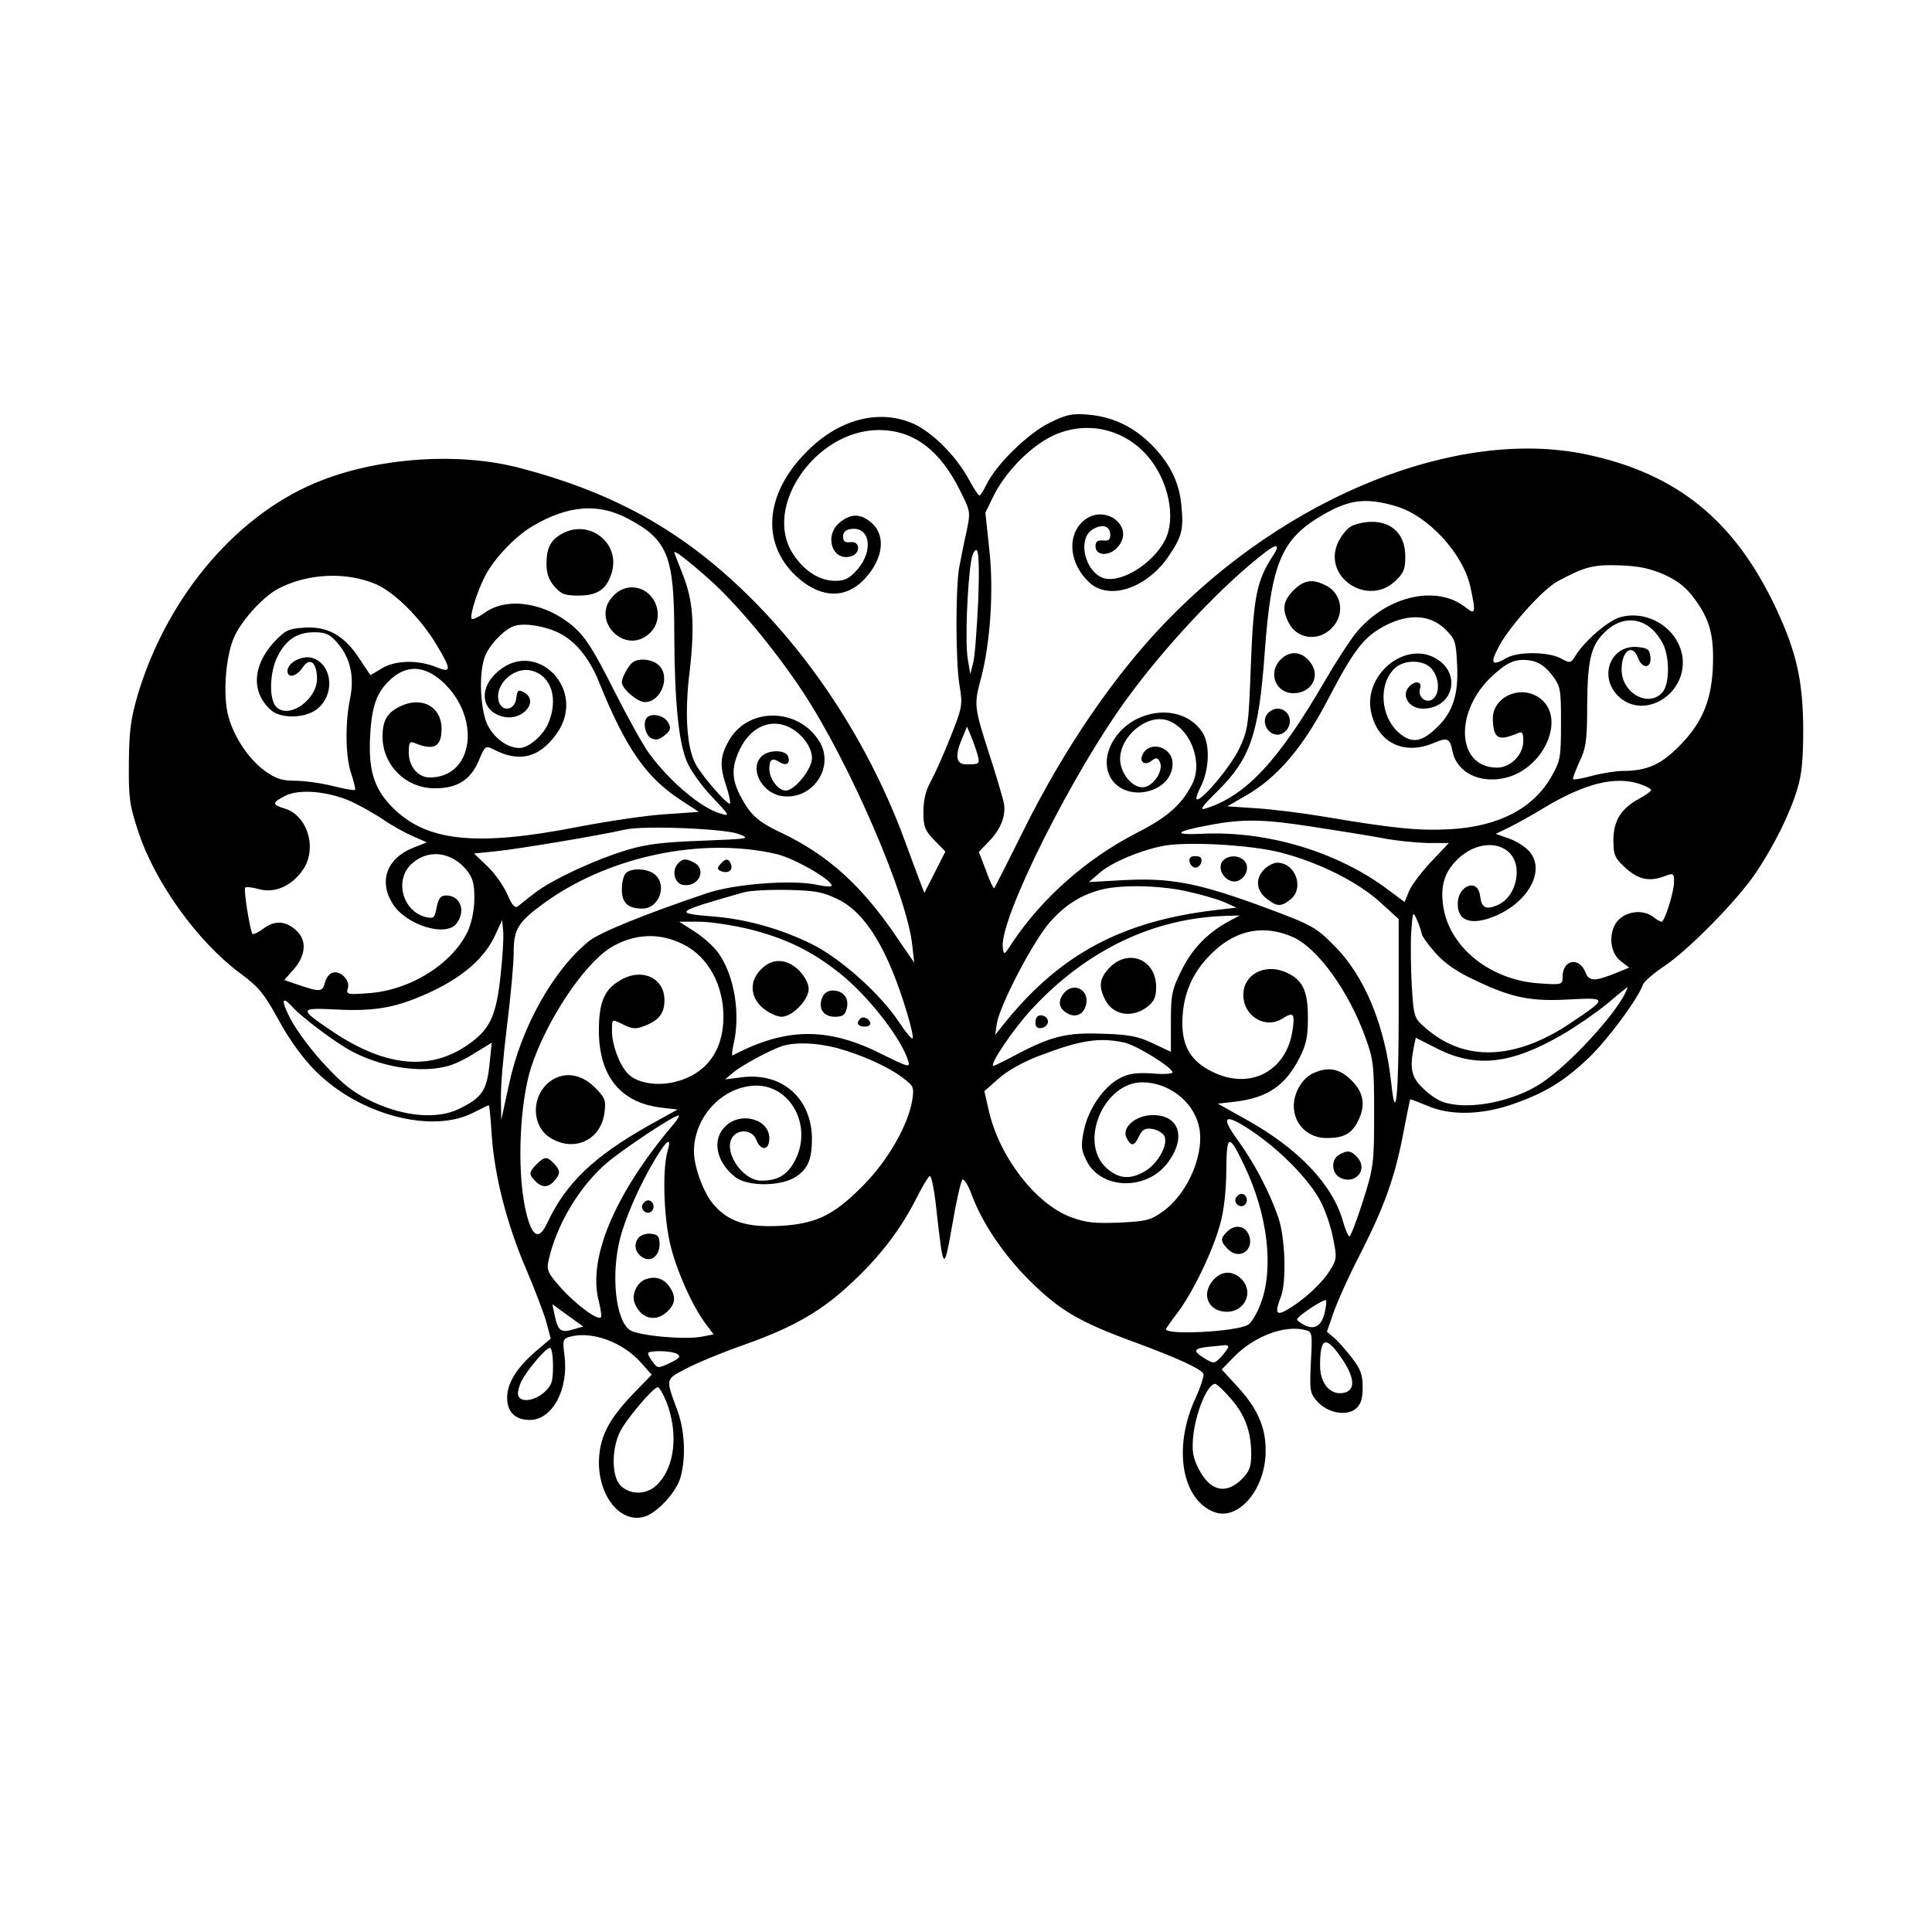 <svg width="1500" height="1500" viewBox="0 0 1500 1500" xmlns="http://www.w3.org/2000/svg">
  <!-- Original SVG transformiert und zentriert -->
  <svg x="100.0" y="321.566" width="1300" height="856.869" viewBox="0 0 510.81 336.69">
    /2000/svg" viewBox="0 0 510.81 336.69">
  <path d="M163.91,301.03c3.9,9.9,2.7,20.5-3,25.8-3.1,2.9-8,2.9-10.9,0-2.7-2.7-2.8-10.9-.2-16.3,1.9-3.9,10.2-13.7,11.6-13.7.4,0,1.5,1.9,2.5,4.2ZM336.11,300.23c4.4,5,6.3,10.1,6.3,17,0,3.9-.5,5.3-2.9,7.7-4.9,4.8-9.7,3.6-13.2-3.3-1.7-3.4-2-5.3-1.6-9.8.8-7.5,4.4-16,6.7-16,.5,0,2.6,2,4.7,4.4ZM167.31,286.73c1.2.7.7,1.3-2.2,2.7-3.6,1.7-3.8,1.7-5.2-.2-.8-1-1.5-2.2-1.5-2.7,0-1,7.2-.9,8.9.2ZM129.41,290.33c0,4.8-.4,6-2.6,8-3,2.7-7.2,3.3-8,1.1-.3-.8.2-2.8,1-4.5,2-3.7,7.4-10.1,8.7-10.1.5,0,.9,2.5.9,5.5ZM335.41,284.53c0,.4-1,1.7-2.1,3-2.1,2.2-2.3,2.2-5,.6-3.8-2.3-3.6-3.1.9-3.6,2-.2,4.3-.4,5-.5.6-.1,1.2.1,1.2.5ZM370.22,288.33c4,6,4,9.8,0,10.3-3.9.5-6.8-3.1-6.8-8.4,0-8.8,1.8-9.3,6.8-1.9ZM135.52,279.23c-3.7,1.1-4.6.4-5.6-4.3l-.7-3.4,4.7,3.4,4.7,3.4-3.1.9ZM364.91,273.73c-.9,4.2-2.9,5.7-6,4.3-1.4-.7-2.5-1.5-2.5-1.9,0-.9,8.3-6.4,8.8-5.8.2.2.1,1.7-.3,3.4ZM164.31,225.03c-1.6,5.8-1.1,20.8,1.1,29.2,2.2,8.3,6.6,17.9,10.6,23.3l2.4,3.2-3.6.7c-5.3,1-19.3-.3-21.9-2-4.4-2.9-5.9-16.9-3-28.1,1.8-6.8,6.1-16.5,10.8-24.3,3.6-5.9,5-6.7,3.6-2ZM340.31,229.23c7.1,14.8,9.1,31.3,5,42.1-1.1,3-2.9,6-3.9,6.5-3.8,2.1-25,3.2-25,1.3,0-.2,1.6-2.5,3.6-5.1,4.6-6.1,10.8-18.9,13-27.2,1.1-3.9,1.8-10.3,1.8-16.2.1-11.1.8-11.3,5.5-1.4ZM165.41,217.53c-17.4,20.8-25.5,40.3-22,53.2.6,2.4.9,4.5.6,4.8-1,1-7.5-3.8-12.1-8.9-4-4.5-4.5-5.5-3.9-8.2,2.3-10.9,9.4-22.8,17.8-30,5.2-4.4,20.3-14.4,21.9-14.5.5-.1-.5,1.6-2.3,3.6ZM341.31,217.83c9.2,5.9,18.9,15.6,22.4,22.6,1.4,2.7,3.1,7.7,3.7,11.1,1.2,5.8,1.1,6.4-1,9.7-2.3,3.8-7.9,9-12.9,11.9-3.5,2.1-4,1.1-2-4,1.7-4.6,1.3-18.1-.9-24.3-2.8-8-7.4-16.6-12.4-23.5q-7.6-10.4,3.1-3.5ZM215.91,193.33c7.4,2,15.8,5.7,20.3,9.2,3.2,2.4,3.4,2.8,2.8,6.7-1.2,7.6-7.5,18.6-15.1,26.2-8.9,9-14.3,11.6-25.3,12.2-9.9.5-15.6-1.2-20.1-6.4-3.1-3.4-6.1-11.6-6.1-16.3,0-10.7,8.9-20,19-20.1,10.5,0,17,12.1,12.1,22.3-2.3,4.8-5.3,6.7-10.5,6.7-6.2,0-12.3-9.9-8.4-13.8,2.1-2.1,5.8-1.4,6.8,1.3,1.4,3.6,4,3.3,4-.4,0-6-8.9-8.3-13.5-3.6-4.1,4-2.7,10.9,3.1,15.4,3.7,2.9,13.5,2.9,18.2.1,3.9-2.4,5.2-5.4,5.2-11.8-.1-12.2-8.9-20.1-20.9-18.8l-5.6.7,2.5-2.1c2.9-2.4,11.4-6.9,15-8.1,4.1-1.2,10.2-1,16.5.6ZM303.81,191.73c3.8.9,14.6,7.6,14.6,9.1,0,.4-2.8.6-6.2.3-4.8-.3-7.1,0-9.8,1.4-5,2.6-9.6,9.3-11,15.8-1,4.8-.9,6,.7,9.3,4.3,8.9,18.2,9.4,24.7.9,5.9-7.7,3.8-14.7-4.4-14.7-5.3,0-9.7,3.9-8,7,1.4,2.7,2.4,2.5,3.8-.6.9-1.9,1.8-2.5,3.9-2.2,1.4.2,3.1,1.1,3.7,2,1.5,2.4-1.6,8.3-5.6,10.8-4.6,2.8-8.2,2.5-11.9-.8-8.7-7.8-.9-26.3,11-26.2,7.8.1,15,5.5,17,12.8,2.3,8.1-2.9,20.8-10.7,26.5-3.9,2.8-5.1,3.1-13.5,3.5-7.6.3-10.2,0-14.8-1.7-10.8-4.1-21.9-18.6-25-32.7l-1.3-5.7,4.3-3.8c2.5-2.3,7.5-5.1,12.2-6.9,12.8-4.9,18.6-5.8,26.3-4.1ZM50.02,180.94c2.5,2.8,11.9,9.9,16.7,12.7,9.5,5.5,22.1,7.6,30.7,5.2,2-.5,5.8-2.4,8.4-4.1l4.9-3-.7,6.8c-.8,7.8-2.4,10.1-9.3,13.4-6.5,3.2-16.5,2.4-26.2-2.1-5.7-2.7-8.7-4.9-14.4-11-4-4.2-8.7-10.5-10.5-13.8-3.3-6.2-3.1-8,.4-4.1ZM456.31,177.03c-4.3,8.1-19.1,23.6-26.9,28-8.9,5.2-21.9,7.3-28.7,4.7-1.5-.5-4.3-2.4-6-4.2-3.4-3.2-4-6-2.7-12.4l.6-2.9,6.9,3.5c11.7,5.8,22.4,4.5,37.9-4.5,4.1-2.4,10.2-6.6,13.5-9.3,3.3-2.8,6.1-5.1,6.3-5.1.1,0-.3,1-.9,2.2ZM169.31,161.83c7.4,3.7,12.1,12.3,12.1,22,0,10.6-5.5,17.8-15.3,20-5.6,1.2-11.4.1-14-2.8-2.5-2.7-4.7-8.7-4.7-12.7s-.2-3.9,3.7-2c2.4,1.2,3.7,1.3,5.9.4,4.7-1.7,6.4-3.9,6.4-8,0-6.9-7.1-10-13.7-5.9-4.7,2.8-6.3,6.7-6.3,15.2,0,13.9,6.6,22,18.9,23.5l5.1.6-8.5,4.7c-17.2,9.7-25.6,17.8-31.3,30q-4,8.6-6.8-5.2c-2.4-12.1-1.5-31.5,1.9-42.3,4.7-14.4,16.1-31.5,24.3-36.6,7.1-4.3,15-4.7,22.3-.9ZM355.41,159.64c7.4,3.5,16.7,16.3,21.8,30.4,2.5,6.8,2.7,8.5,2.7,23.3s-.1,16.4-3.4,26.7c-1.9,6-3.8,10.8-4.1,10.8-.4,0-1.3-2.1-2-4.6-3.2-11.3-13.6-22.2-29.6-31.1l-8.6-4.8,5.3-.6c9.9-1.2,15.3-4.9,19.6-13.3,2.1-4.1,2.6-6.5,2.6-12.3,0-8.4-1.6-11.7-7-14-6.4-2.6-12.7.9-12.7,7,0,6.6,6.8,10.6,12,7.2,3.3-2.1,3.8-1.5,3,3.7-1.9,12.6-13.2,18.3-24.6,12.5-6.3-3.1-9-7.6-9-14.7,0-7.6,2.3-14,7.2-19.5,7.8-8.8,17-11.1,26.8-6.7ZM189.81,157.23c10.8,2.8,18.4,6.5,26.8,13.1,8.7,6.8,19.2,20.2,21.2,27.1.6,2-.2,1.7-8.1-2.2-16.4-8.3-29.2-8.2-45.5.4-.3.1-.2-1.4.3-3.5,2.1-9.1.3-20.5-4.4-27.4-1.2-1.9-4.5-4.9-7.2-6.7l-5-3.2h6.1c3.4,0,10.5,1.1,15.8,2.4ZM113.41,171.33c-1.3,11.9-3.1,15.9-8.8,20.2-12,9.1-26.1,7.9-42.9-3.5-9.9-6.7-9.8-7,1.8-6.4,12.3.6,18.7-.7,29.5-5.8,9.3-4.5,15.7-10.2,18.7-16.8l2.2-4.7.3,3.5c.2,1.9-.2,8-.8,13.5ZM335.91,154.53c-6.6,3.5-11.4,8.4-14.7,15-3,6.1-3.3,7.5-3.3,15.8v9.2l-5.5-2.6c-4.4-2.1-7.4-2.7-14.9-2.9-11-.5-15.9.7-25.9,5.9-4.1,2.2-7.6,3.9-7.8,3.9-1.6,0,6.1-11.4,11.9-17.6,16.8-18,37.3-27.7,59.7-28.2l3.5-.1-3,1.6ZM394.41,158.44c0,.6,1.8,3.2,4.1,5.8,2.9,3.3,6.5,5.8,12.3,8.5,11.1,5.3,16.9,6.5,28.8,5.8,11.6-.6,11.6-.4.1,7.3-16.8,11.2-32.1,11.8-43.9,1.6-3.7-3.2-3.8-3.3-4.4-12.8-.3-5.3-.4-12.7-.2-16.4.5-6.7.5-6.8,1.8-3.9.7,1.6,1.3,3.5,1.4,4.1ZM216.41,148.03c8.4,4.1,15.2,15.3,21,34.6,1.2,4,2,7.5,1.7,7.8-.3.3-2.1-1.9-4.1-4.9-5.8-8.8-18-19.6-26.7-23.9-9.6-4.7-20-7.6-30.1-8.4-12.1-1-11.9-1.3,9.2-7.3,1.9-.6,8-.9,13.5-.8,8.6.2,10.8.6,15.5,2.9ZM322.22,145.44c4.2.9,9.5,2.4,11.7,3.3l4,1.8-6,.7c-28.6,3.3-47.5,13.3-64.4,34.1l-3.2,4,.5-3.5c1-5.8,11.3-25.5,16.3-31,4.8-5.4,9.8-8.4,16-9.9,6.1-1.4,16.8-1.2,25.1.5ZM197.72,134.23c5.4,1.3,16.7,7.8,16.7,9.6,0,.4-1.9.3-4.2-.2-7.4-1.7-25.3-.4-33.8,2.5-18.8,6.3-32.8,12-36,14.6-10.8,8.7-20.7,26.2-24.4,43.6l-2.4,11-.1-6.6c-.1-3.6.8-13.7,1.9-22.5,1.1-8.7,2-18.7,2-22,0-7.1,1.3-9.2,8.9-14.8,19.7-14.5,48.5-20.6,71.4-15.2ZM351.41,133.73c11.7,3,23.6,9,30.4,15.2l5.6,5.1v27.9c0,26.4-.9,35.2-2.3,21.9-1.9-17.3-8.1-32.4-17.2-41.5-5.7-5.8-6.7-6.4-21.2-11.8-20.3-7.5-28.7-9.1-42.8-8.4l-11,.6,3.5-3c3.6-3,11.5-6.4,18.5-7.9,7-1.6,27.2-.5,36.5,1.9ZM185.91,128.03c3.9,1.5,3.6,1.5-11,2.1-11.3.4-16.8,1-22.5,2.7-9.6,2.8-23.4,9.2-28.5,13.2-2.2,1.7-4.6,3.6-5.2,4.1-.9.7-1.8-.3-3.2-3.6-1.1-2.5-3.8-6.4-6.1-8.6l-4.1-3.9,6.8-.7c6.2-.6,30.9-4.7,39.3-6.6,5.7-1.3,30-.3,34.5,1.3ZM360.91,125.83c7.2,1.1,16.6,2.6,21,3.4,4.4.9,10.9,1.5,14.4,1.6h6.4l-5.4,5.7c-3,3.2-6.1,7.3-6.8,9.1l-1.3,3.2-4.7-3.5c-15.5-11.8-37.4-18.4-57.6-17.3-8.8.4-7.5-.8,2.9-2.7,10.1-1.9,16.3-1.8,31.1.5ZM68.02,118.23c2.9,1.4,7.4,3.9,9.8,5.6,2.5,1.7,6.5,3.9,8.8,4.9l4.3,1.9-4.3,1.7c-7.9,3.2-10.4,10.1-6.2,16.9,4,6.6,16.4,10.5,19.6,6.1,2.9-3.9,1.1-8.5-3.2-8.5-1.7,0-2.3.8-2.9,3.6-.6,3.3-.9,3.5-3.3,3-6.9-1.7-9.6-10.9-4.7-15.9,4.9-4.9,12.2-4.3,17,1.4,2,2.5,2.5,4.1,2.5,8.7,0,3.4-.8,7.4-1.9,9.9-4.6,10-17.5,18.2-30.3,19.1-6.6.5-7,.4-6.4-1.5.8-2.5-2.4-5.6-4.8-4.7-.9.3-1.9,1.7-2.2,3-.7,2.8-1.5,2.9-7.7.8l-4.7-1.6,3-3.4c3.5-4.1,3.9-8.5,1-11.4-3.2-3.2-6.7-3.6-10.2-1-1.6,1.2-3.2,2-3.5,1.7-.7-.8-2.8-13.6-2.2-14.1.3-.3,2.2-.1,4.3.5,4.8,1.3,10.1-1.1,13.4-6.1,4.3-6.4,1.3-16.4-5.6-18.5-4-1.2-4-1.8.1-3.9,4.3-2.2,13.2-1.4,20.3,1.8ZM461.31,112.94c1.7.6,3.1,1.4,3.1,1.7,0,.4-1.7,1.6-3.7,2.7-5.5,3-7.8,6.7-7.8,12.7,0,4.5.4,5.3,3.7,8.4,4,3.6,7.4,4.3,12.2,2.4,2.4-.9,2.6-.7,2.6,1.8,0,3.2-2.9,12.2-3.8,12.2-.4,0-1.6-.7-2.6-1.5-2.9-2.2-7.6-1.8-10.3.7-3.4,3.2-3.2,9.9.3,12.7l2.7,2.1-3.4,1.4c-7.1,2.9-8.8,2.9-9.9.1-1.9-4.9-7-4-7,1.3,0,2.4-.1,2.5-7.2,2-14.9-1-27.3-11-29.2-23.4-.9-6,.2-10.1,3.8-13.9,7.4-7.8,18.5-5.9,18.6,3.3,0,4.6-2.4,8.7-6,10.2-3.5,1.4-4.7.8-5.2-3-.7-5.4-6.8-3.1-6.8,2.6,0,4.6,3.2,6.2,8.8,4.6,11.7-3.5,18.5-14.3,13.1-20.6-1.3-1.5-4.2-3.3-6.3-4l-4-1.4,4.5-2.2c2.4-1.2,7.1-3.8,10.3-5.8,12.6-7.5,21.8-9.8,29.5-7.1ZM259.02,104.23c.6,2.5.5,2.6-3.6,2.6q-4.6,0-1.2-7.9l1.5-3.6,1.3,3.1c.7,1.7,1.6,4.3,2,5.8ZM131.41,66.83c4.9,2.5,9.1,7.6,12,14.8,8.2,20.3,14.4,29.2,25,36.1l5.5,3.6-10,.7c-5.5.3-17.6,2.1-27,3.9-31.2,6.1-46.3,4.4-56.6-6.1-5.7-5.8-7.4-11.7-6.6-23,.6-8.6,2.2-12.5,6.7-16.4,4.8-4,9.9-3.6,15.2,1.1,12,10.9,9.7,29.3-3.8,29.3-3.6,0-6.4-3.4-6.4-7.6,0-3.1.3-3.5,1.8-2.9,5.8,2.4,8.2,1.2,8.2-4.3,0-7-6.3-10.2-13-6.7-3.7,1.9-5,4.3-5,9,0,8.7,7,15.7,15.7,15.8,7,.1,11.1-2.5,13.6-8.3,2-4.8,2.1-4.8,4.7-3.5,7.7,4,13.8,2.5,19-4.7,10-13.7-6.8-30.2-18.7-18.3-5.1,5.1-3.8,11.6,2.7,13,5.9,1.3,10.9-4.9,6.1-7.5-1.7-.9-2-.6-2.3,1.8-.4,3.8-4.5,4.4-5.4.8-1.2-5,4.7-10.5,10-9.2,6.1,1.5,8.3,8.5,5.2,16-1.6,3.8-6,7.6-8.8,7.6-3.8,0-7.9-3.1-9.9-7.3-2.2-5.1-2.6-16.2-.5-21,1.6-3.7,6.2-8.3,9.1-9,3.2-.9,9.4.2,13.5,2.3ZM401.72,65.73c2.9,2.8,3.2,3.8,3.5,10.7.5,9-1.3,14.5-6.1,19.1-4.7,4.6-7.7,5-11.5,1.8-5.9-5-6.5-15.2-1.3-19.9,3-2.7,8.9-2.5,11.2.3,2.3,2.8,2.5,7.4.4,9.1-2,1.7-4.8-.5-4-3.1.8-2.3-1.7-2.6-3.5-.4-2.3,2.7.3,6.5,4.3,6.5,9.6,0,12.1-11.2,3.5-15.6-9.3-4.8-21.4,5.4-19.3,16.3,1.8,9.5,9.9,13.7,19.1,9.8,4.3-1.8,5-1.5,5.8,2.5,1.3,6.6,8.6,10.1,16.6,8,11.5-3.1,17.9-18,10.3-24-5.8-4.6-14.8-.7-14.6,6.3.2,5.9,1.7,6.7,7.6,4.2,1.4-.6,1.7-.2,1.7,2.4,0,4.2-3.9,8.1-8,8.1-12.5,0-13.2-17.4-1.2-28.2,4.7-4.3,7.2-5.2,11.8-4.4,2.3.5,4.3,1.9,6.1,4.3,2.7,3.5,2.8,4.2,2.8,14.7s-.2,11.5-2.8,16.1c-5.5,9.9-16.2,15.5-31.2,16.3-9.4.5-17.4-.3-38-3.8-6.6-1.1-16-2.3-20.9-2.6l-8.9-.6,5.4-3.1c9.7-5.5,17.6-14.7,25.2-29.3,8.2-15.7,11.1-19.4,17.9-22.9,7.2-3.6,13.6-3.1,18.1,1.4ZM75.31,51.83c5.8,2.5,13.7,10.4,18.5,18.4,4.7,7.8,4.7,8.9-.1,6.9-5.5-2.2-12.3-2.1-16.5.4l-3.5,2.1-3.4-5.1c-4.6-7.1-9.8-9.9-16.8-9.4-4.8.3-5.8.8-9.2,4.4-6.6,7.2-7,15.3-1,20.7,2.9,2.7,10.3,2.6,13.9-.1,5.7-4.2,5.1-13.5-1-15.7-3-1.1-7.8,1.3-7.8,3.9,0,2.4,2.8,1.7,4.6-1,2.2-3.4,4.4-1.6,4.4,3.4,0,6.4-8.6,12.4-12.4,8.6-2.3-2.3-2.1-10.6.4-15.5,2.6-5.1,6-7.3,11.2-7.3,3.4,0,4.7.6,6.9,3.1,4,4.5,5.4,10.3,4,17.1-1.6,7.7-1.4,18.1.4,23.1.8,2.4,1.3,4.5,1.1,4.8-.3.2-3.3-.3-6.8-1.2-3.6-.9-8.7-1.6-11.5-1.6-4,0-5.8-.6-9.2-3-4.9-3.6-9.3-10.1-11.1-16.5-1.8-6.5-.9-18.8,1.9-24.7,2.5-5.2,8.9-12.1,13.3-14.4,9-4.7,20.7-5.2,29.7-1.4ZM468.61,49.03c4.1,1.9,6.6,3.9,9.2,7.5,4.7,6.4,5.9,11.5,5.4,21.5-.6,10.1-3.6,16.8-10.9,23.9-5.2,5.1-9.5,6.9-16.4,6.9-2.2,0-6.5.7-9.5,1.5-3,.8-5.6,1.3-5.8,1-.2-.2.7-2.5,1.9-5.2,2-4.2,2.4-6.4,2.4-17.3.1-14.5,1.2-18.7,6.1-23,5.9-5.1,13.1-3.4,17,4.2,2.1,4.1,2.1,12.4-.2,14.9-4.3,4.7-12.4.1-12.4-7,0-5.8,3.3-8.1,5-3.6,1.3,3.5,4.2,3.3,3.8-.3-.3-2.3-.8-2.7-4-3-8.1-.7-11.9,8.9-5.9,14.9,7.9,7.8,21.5-.7,19.6-12.3-1.5-8.4-10.5-14-18.9-11.7-3.6,1-10.8,7.1-13.7,11.8-1.4,2.3-1.6,2.3-4.6.7-3.9-2-12.9-2-16.3-.1-4.7,2.7-5.3,1.8-2.3-3.7,3.3-6.1,13.3-17.2,17.7-19.6,8.3-4.5,11-5.2,19.1-4.9,6,.2,9.4,1,13.7,2.9ZM176.91,50.23c8.4,7.4,20.3,21.7,28.8,34.6,14.1,21.4,31.8,62.2,33.3,77.2l.6,5.3-5.5-8c-10.5-15.5-20.8-24.8-34.8-31.5-7.4-3.5-9.7-5.5-12.8-11.5-2.6-5-2.7-8.7-.1-14.1,3.2-6.6,8.9-9.3,14.5-7,4.1,1.8,7.5,6.1,7.5,9.7,0,3.4-5.3,9.9-8,9.9-2.3,0-5-3.6-5-6.6s.9-3.5,3.1-2.1c2.1,1.3,3.4.5,2.6-1.8-.8-2-6.1-2-8.1.1-3.7,3.6-.1,10.8,5.8,12,9.7,1.8,17-9,11.6-17-6.4-9.8-21.1-10-27-.4-3,5-3.3,8-1.2,14.2,1,3.1,1.5,5.6,1.1,5.6-1.1,0-8.9-9-10.5-12.3-2.6-5-3.3-15.3-1.7-28.2,1.6-14.1,1.1-21.6-2.3-29.9-1.3-3.3-2.4-6.1-2.4-6.3,0-.7,4.2,2.5,10.5,8.1ZM259.11,57.23c-.4,8.3-1,16.7-1.5,18.6l-.9,3.5-.8-4.9c-.8-5-.1-22.9,1.1-29.8.4-2.2,1.1-3.5,1.7-3.1.6.4.8,5.9.4,15.7ZM349.02,43.23c-4.9,7.5-5.9,12.4-6.7,32.9-.7,18.9-.8,20-3.6,26-2.7,5.6-11.9,16.5-13,15.3-.2-.2.3-1.9,1.2-3.6,2.7-5.2,3-12.9.7-16.6-4-6.3-12.5-8-20.2-4.2-7.8,4-11.4,12.9-7.5,18.5,5.1,7.2,18.5,3.7,18.5-4.9,0-5.4-7.5-7.3-9.3-2.4-.8,2.1,1.1,3,2.9,1.5,1.3-1,1.7-1,2.4.1,1.6,2.6-1.9,8-5.2,8s-6.8-4.5-6.8-8.6c0-7,8.1-13.7,14.2-11.9,7.2,2.2,11.3,12.9,7.7,19.7-3.3,6.3-7.6,10-17,14.8-15.3,7.9-28.7,19.8-37.8,33.4-2.5,3.9-2.6,3.9-2.9,1.4-1-8.7,21.4-53.5,38.3-76.4,12.2-16.6,29.3-34.6,41.9-44.2,3.5-2.7,4.5-2.2,2.2,1.2ZM152.41,31.94c12,6.4,14,11.3,14,35.3.1,20.6,1.3,32.8,3.9,38.9,1.2,2.7,4.6,7.5,7.7,10.7,5.4,5.7,5.5,5.9,2.5,5-5.9-1.7-15.3-9.6-21.6-18.1-1.9-2.5-6.8-11.4-11-19.7-6-11.9-8.5-15.9-12.1-19.1-8.3-7.3-19.9-9.3-26.9-4.6-2,1.5-4,2.4-4.3,2.1-.7-.8,1.6-8.2,4-12.9,2.7-5.4,9.3-12.3,14.6-15.4,10.8-6.4,20.1-7.1,29.2-2.2ZM386.41,28.03c9.9,2.8,20.7,14.5,22.9,24.8,1.7,7.9,1.5,8.5-1.5,6.1-9-7.1-24.4-3.4-33.6,8-1.9,2.4-6.1,8.9-9.3,14.4-14.2,24.5-24.2,35.2-36.5,39-1.9.6-1-.7,3.6-5.2,10.1-10,12.7-17.3,14.5-42.1,2-27.8,5.1-35.1,18.1-42.5,7.8-4.5,12.9-5.1,21.8-2.5ZM280.91,2.64c-6.5,3.1-16.4,12.8-19.3,18.9-.9,1.8-1.8,3.3-2.1,3.3s-1.7-2.1-3.1-4.7c-3.9-7.3-11.3-14.7-17.2-17.3-10.4-4.5-22.6-1.3-32.3,8.5-13.2,13.1-14.2,28.8-2.4,38.9,7,5.9,14.2,6,19.7.3,5.8-6,6.9-13.2,2.6-17.2-3.3-3-6.3-3.2-9.8-.4-5.1,4-2.4,12.2,3.4,10.4,2.9-.9,2.7-4.7-.2-4.3-1.7.2-2.3-.2-2.3-1.7,0-1.3.8-2.1,2.3-2.3,5.9-.9,7.1,6.5,2.1,12.3-2.5,2.8-3.8,3.5-6.8,3.5-4.7,0-9.4-2.9-12.8-8.1-9.5-14.3,6.8-37.9,26.1-37.9,10.6,0,18.7,6.1,24.9,18.7,3.1,6.2,3.1,6.3,1.8,12.5-.8,3.5-1.7,8.3-2.2,10.8-1.1,6.5-1.1,28.4.1,35.8,1,6,.9,6.7-2.6,15.5-2,5.1-4.7,11.2-6,13.6-1.7,3-2.4,5.9-2.4,9.6,0,4.5.4,5.6,3.4,8.7l3.3,3.4-3.2,6.3-3.2,6.3-1.1-2.8c-.6-1.6-2.8-7.4-4.8-12.9-10.1-27.6-26.5-53.6-46.4-73.6-20.5-20.6-41.8-32.7-71.4-40.4-18.1-4.7-41.8-3.2-59.8,3.7C33.72,29.73,12.02,54.94,2.81,85.33.61,92.83.11,96.44.02,106.33c-.1,10.7.2,12.9,2.8,20.8,5.1,15.7,18.2,33.8,31.1,43.4,5.6,4.1,7.3,6.1,11.8,14.3,3.3,6.1,7.4,11.7,11.3,15.6,13.4,13.4,35.6,19.2,48.2,12.6,2.4-1.2,4.4-2.2,4.6-2.2s.6,4.2.9,9.2c.9,12.6,4.6,27,10.5,40.8,2.7,6.3,5.5,13.7,6.2,16.3l1.3,4.9-4.6,3.9c-5.8,5-8.7,9.7-8.7,14.1s2.5,6.8,6.9,6.8c6.9,0,11.9-9.3,10.6-19.6-.6-4.8-.5-5.2,1.7-5.8,6.8-1.8,16.2,1.7,21.8,8.1l3.1,3.5-6.1,6.3c-7.3,7.7-9.9,13.1-10,20.4,0,10.5,6.5,18.5,13.6,16.7,4-1,10-7.5,11.3-12.1,1.7-6.1,1.3-14.4-1-20.5-3.6-9.8-3.7-9.3,2.8-12.7,3.2-1.7,11.2-5,17.8-7.3,15.2-5.4,23.8-10.4,33.2-19.4,8.4-7.9,14.5-16,19.2-25.3,1.7-3.4,3.5-6.4,4-6.7.5-.3,1.4,4,2,9.7,2.2,19.7,2.3,19.8,4.9,5.2,1.2-7.1,2.6-13.3,3.1-13.8.4-.4,1.6,1.4,2.6,4,3.3,9.1,9.8,18.7,17.9,26.8,9.3,9.2,15.3,12.7,32.6,19,12.4,4.6,19.5,7.8,20.4,9.4.3.5-.8,4-2.5,7.7-6.8,14.9-4.1,30.7,5.8,34.5,7.4,2.8,15.7-7,15.7-18.6.1-7.3-2.6-13.3-9-20.1l-4.4-4.8,3.6-3.7c6.3-6.5,15.7-10,22-8.3,2,.5,2.1,1,1.6,9.8-.4,8.6-.3,9.4,1.9,11.9,3.1,3.6,9.1,4.7,11.9,2.2,1.5-1.3,2-3.1,2-6.5,0-3.8-.6-5.5-3.4-9.1-1.9-2.4-4.3-5.2-5.5-6.1l-2-1.7,2-5.8c1.1-3.2,4.8-11.5,8.4-18.4,7.2-14.2,10.4-23.1,13-36.9,1-5.2,1.9-9.6,2-9.8.1-.1,2.4.8,5.1,1.9,6.9,3.1,16.6,2.9,26.1-.4,9.8-3.4,15.6-6.9,23.2-14.1,5.8-5.5,15.1-18.1,16.6-22.4.3-.9,3.3-3.5,6.6-5.7,7.3-4.9,22-19.8,27.7-28.2,5.5-8.1,10.6-18.3,12.8-25.8,1.4-4.5,1.8-9.1,1.8-18.5-.1-14.6-2.1-23.3-8.2-36.4-12.7-27.1-30.4-41.4-58.2-47.2-39.1-8.1-90.9,12.6-128.1,51.2-15.9,16.5-31.1,38.8-43.5,63.8-4.6,9.3-8.6,17.1-8.8,17.4-.2.2-1.4-2.2-2.5-5.4l-2.2-5.7,3-3.1c3.8-3.9,5.4-8.1,4.6-12-.4-1.7-2.4-8.6-4.6-15.3-4.4-13.7-4.5-14.6-2.4-22.3,2.9-10.8,4-27.1,2.6-39.5l-1.2-11.3,2.6-5.3c3.5-6.9,10.2-13.9,16.7-17.5,10.3-5.6,22.7-3.3,30.4,5.8,6.3,7.5,8.5,18.8,5.1,25.4-3.8,7.4-13.8,13.4-19,11.5-5.5-2.1-7.7-11.8-3.2-14.7,3-1.9,5.5-1.2,5.5,1.6,0,1.5-.6,1.9-2.2,1.7-1.7-.1-2.3.3-2.3,1.8,0,2.8,3.9,3.1,6.4.6,6.4-6.4-3.8-14.3-10.4-8.1-4.8,4.6-3.9,12.9,2.1,18.5,6.1,5.7,17.8,1.7,24.4-8.3,3.9-5.8,4.4-8,3.7-15.1-.6-7.1-3.5-13-9.3-18.8-5.5-5.4-11.8-8.4-19.3-9-4.7-.4-6.6,0-11.6,2.5Z"/>
  <path d="M372.52,34.44c-1.3.9-3,3.2-3.8,5.1-4.3,10.4,9.3,19.2,17.6,11.4,2.6-2.4,3.1-3.6,3.1-7.6,0-6.5-3.9-10.5-10.2-10.5-2.4,0-5.4.7-6.7,1.6Z"/>
  <path d="M355.31,53.73c-3.2,3.3-3.6,5.8-1.4,10,2.5,4.9,9,5.7,13,1.6,4.1-4,3.3-10.5-1.6-13-4.2-2.2-6.7-1.8-10,1.4Z"/>
  <path d="M351.41,74.83c-4,4-1.6,10.3,3.9,10.3s8.5-5.3,5-9.6c-2.5-3.2-6.1-3.5-8.9-.7Z"/>
  <path d="M347.41,91.33c-2.6,3.2,1.3,8.1,4.8,5.9,3.4-2.2,2.2-7.4-1.8-7.4-1,0-2.3.7-3,1.5Z"/>
  <path d="M132.22,36.44c-3.5,1.9-4.8,4.3-4.8,9.3,0,2.8.7,4.8,2.4,6.8,2.1,2.4,3.2,2.8,7.4,2.8,5.9,0,8.7-2,10.2-7.3,2.4-8.9-7-16.1-15.2-11.6Z"/>
  <path d="M147.91,55.33c-7.4,7.3,3.4,18.6,11,11.5,5.2-4.9,1.6-14-5.5-14-1.9,0-4,.9-5.5,2.5Z"/>
  <path d="M153.81,75.64c-1.3.9-3.4,4.6-3.4,6.2,0,1.9,4.8,6,7,6,5,0,8-7.9,4.2-11.3-1.9-1.8-5.9-2.2-7.8-.9Z"/>
  <path d="M158.11,92.53c-1.4,1.3-.6,5.3,1.2,6.3,1.5.7,2.4.5,4.1-.8,1.9-1.6,2.1-2.2,1.1-4-1.1-2.1-5-3-6.4-1.5Z"/>
  <path d="M323.61,136.53c.2,1,1,1.8,1.8,1.8s1.6-.8,1.8-1.8c.2-1.2-.3-1.7-1.8-1.7s-2,.5-1.8,1.7Z"/>
  <path d="M333.41,136.73c-1.4,2.8,1.8,6.6,4.8,5.7,2.6-.9,3.8-4.2,2.2-6.1-1.8-2.1-5.7-1.8-7,.4Z"/>
  <path d="M346.41,138.83c-2.8,2.8-2.5,6.4.6,8.9,3.3,2.6,4.5,2.6,7.4.3,4.3-3.5,1.5-11.2-4.1-11.2-1,0-2.8.9-3.9,2Z"/>
  <path d="M167.41,137.23c-1.9,2.3-.8,6.1,1.8,6.4,4.6.7,7.2-4.7,3.3-6.8-2.6-1.4-3.6-1.3-5.1.4Z"/>
  <path d="M180.41,137.33c-1,1.2-.9,1.6.3,2.1,2.1.8,3.7-.3,3-2.1-.7-1.9-1.7-1.9-3.3,0Z"/>
  <path d="M151.61,140.03c-.7.7-1.2,2.9-1.2,5,0,4.1,1.9,5.8,6.3,5.8,5,0,7.6-7,3.9-10.3-2.2-2-7.3-2.2-9-.5Z"/>
  <path d="M299.31,168.73c-3.2,3.3-3.6,5.8-1.4,10,2.4,4.7,8.3,5.6,12.9,2,2-1.6,2.6-2.9,2.6-6,0-8.3-8.3-11.8-14.1-6Z"/>
  <path d="M285.02,176.94c-1.7,2.4-1.2,4.5,1.4,5.9,2.5,1.4,4.9.2,5.6-2.6,1.2-4.8-4.1-7.3-7-3.3Z"/>
  <path d="M276.81,184.33c-.3.8-.3,1.9,0,2.4.9,1.3,3.6.2,3.6-1.4,0-1.9-3-2.7-3.6-1Z"/>
  <path d="M192.91,169.33c-3.7,3.6-3.4,8.6.6,11.9,1.7,1.4,4.2,2.6,5.6,2.6,3.3,0,8.3-5.1,8.3-8.5,0-1.6-1.2-3.8-2.9-5.6-3.8-3.7-8.2-3.9-11.6-.4Z"/>
  <path d="M211.52,178.03c-1.3,3.3.4,5.8,3.9,5.8,2.3,0,3.1-.5,3.6-2.5.8-3.1-1-5.5-4.3-5.5-1.5,0-2.7.8-3.2,2.2Z"/>
  <path d="M223.11,184.44c-1.3,1.3-.7,2.4,1.4,2.4,1.1,0,1.9-.5,1.7-1.2-.5-1.4-2.2-2.1-3.1-1.2Z"/>
  <path d="M361.81,200.83c-3.6,1.4-6.4,5.9-6.4,10.2,0,5.6,4.3,9.8,10,9.8,5.2,0,7.6-1.3,9.5-5,2.5-4.9,1.9-8.8-1.9-12.6-3.5-3.5-6.8-4.2-11.2-2.4Z"/>
  <path d="M369.22,225.94c-2.5,1.4-2.3,5.6.2,6.9,4.6,2.5,8.8-2.3,5.4-6.1-1.9-2.1-3.1-2.3-5.6-.8Z"/>
  <path d="M127.91,204.03c-5.3,4.7-4.9,13.4.8,16.8,7.2,4.4,15.3.6,16.4-7.7.5-3.9.2-4.6-3-7.8-4.4-4.4-10-4.9-14.2-1.3Z"/>
  <path d="M124.41,228.83c-2.5,2.5-2.5,3.2.1,5.6,2.2,1.9,4.3,1.3,6.3-1.9.8-1.2.5-2.1-.8-3.6-2.4-2.6-3.1-2.6-5.6-.1Z"/>
  <path d="M337.81,238.94c-1,1.7,1.3,3.6,2.7,2.2,1.2-1.2.4-3.3-1.1-3.3-.5,0-1.2.5-1.6,1.1Z"/>
  <path d="M335.02,249.44c-2.1,2-2,3,.3,5.3,3.7,3.7,8.6-.2,6.1-4.9-1.3-2.4-4.3-2.6-6.4-.4Z"/>
  <path d="M330.52,264.53c-3.4,4.3-1,9.3,4.5,9.3s8.3-6.1,4.4-10c-2.8-2.8-6.4-2.5-8.9.7Z"/>
  <path d="M156.81,240.94c-1,1.7,1.3,3.6,2.7,2.2,1.2-1.2.4-3.3-1.1-3.3-.5,0-1.2.5-1.6,1.1Z"/>
  <path d="M155.52,251.23c-1.6,1.9-1.1,4.6,1.2,6,2.5,1.6,5.2-.4,5.2-4,0-2.4-.5-3-2.6-3.2-1.4-.2-3.1.4-3.8,1.2Z"/>
  <path d="M157.61,263.94c-2.5.9-4.2,4.5-3.4,6.9,1.7,5,6.3,6.4,10,3,2.6-2.4,2.8-4.7.7-7.7-1.8-2.5-4.3-3.3-7.3-2.2Z"/>

  </svg>
</svg>